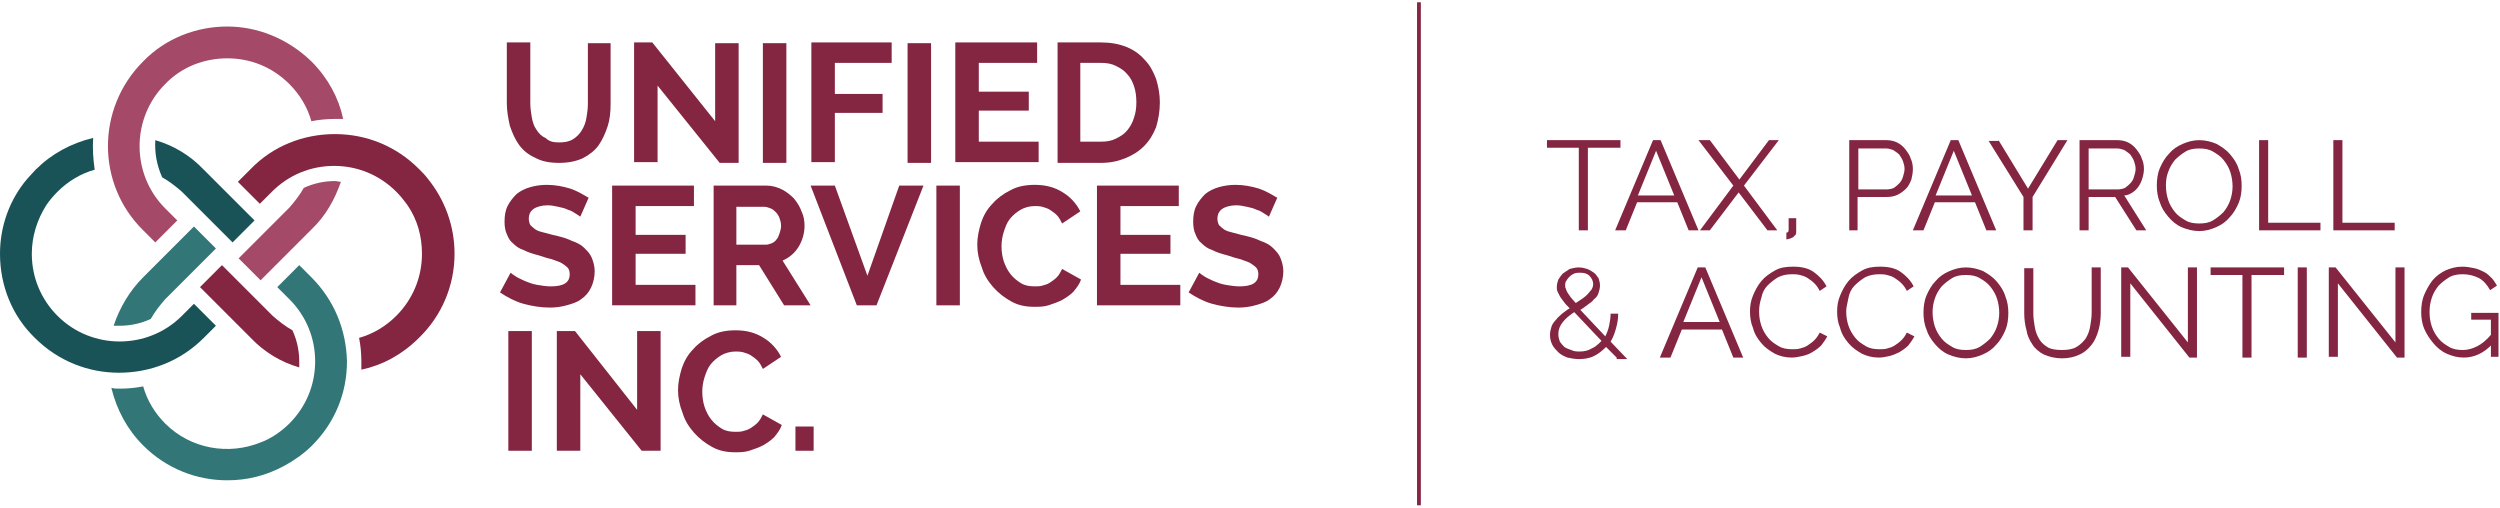 <?xml version="1.0" encoding="utf-8"?>
<!-- Generator: Adobe Illustrator 28.1.0, SVG Export Plug-In . SVG Version: 6.00 Build 0)  -->
<svg version="1.1" id="Layer_1" xmlns="http://www.w3.org/2000/svg" xmlns:xlink="http://www.w3.org/1999/xlink" x="0px" y="0px"
	 width="330px" height="67px" viewBox="0 0 330 67" style="enable-background:new 0 0 330 67;" xml:space="preserve">
<style type="text/css">
	.st0{fill:#842542;}
	.st1{fill:none;stroke:#842542;stroke-width:0.5;stroke-miterlimit:10;}
	.st2{fill:#A54968;}
	.st3{fill:#327677;}
	.st4{fill:#195358;}
</style>
<g>
	<g>
		<g>
			<path class="st0" d="M73.8,18.8c0.7,0,1.3-0.1,1.8-0.4c0.5-0.3,0.9-0.7,1.2-1.2c0.3-0.5,0.5-1,0.6-1.6c0.1-0.6,0.2-1.2,0.2-1.9
				v-8h3v8c0,1.1-0.1,2.1-0.4,3c-0.3,0.9-0.7,1.8-1.2,2.5s-1.3,1.3-2.1,1.7c-0.9,0.4-1.9,0.6-3.1,0.6c-1.3,0-2.3-0.2-3.2-0.7
				c-0.9-0.4-1.6-1-2.1-1.7c-0.5-0.7-0.9-1.6-1.2-2.5c-0.2-0.9-0.4-1.9-0.4-3v-8H70v8c0,0.7,0.1,1.3,0.2,1.9
				c0.1,0.6,0.3,1.2,0.6,1.6c0.3,0.5,0.7,0.9,1.2,1.1C72.5,18.7,73.1,18.8,73.8,18.8z"/>
			<path class="st0" d="M86.8,11.3v10.1h-3.1V5.6h2.4L94.4,16V5.7h3.1v15.8h-2.5L86.8,11.3z"/>
			<path class="st0" d="M100.7,21.4V5.7h3.1v15.8H100.7z"/>
			<path class="st0" d="M107.1,21.4V5.6h10.6v2.7h-7.5v4.1h6.3v2.5h-6.3v6.5H107.1z"/>
			<path class="st0" d="M119.8,21.4V5.7h3.1v15.8H119.8z"/>
			<path class="st0" d="M137.1,18.7v2.7h-11V5.6h10.8v2.7h-7.7v3.8h6.6v2.5h-6.6v4.1H137.1z"/>
			<path class="st0" d="M139.6,21.4V5.6h5.7c1.3,0,2.4,0.2,3.4,0.6c1,0.4,1.8,1,2.4,1.7c0.7,0.7,1.1,1.5,1.5,2.5
				c0.3,1,0.5,2,0.5,3.1c0,1.2-0.2,2.3-0.5,3.3c-0.4,1-0.9,1.8-1.6,2.5c-0.7,0.7-1.5,1.2-2.5,1.6c-1,0.4-2,0.6-3.2,0.6H139.6z
				 M150,13.5c0-0.8-0.1-1.5-0.3-2.1c-0.2-0.6-0.5-1.2-0.9-1.6c-0.4-0.5-0.9-0.8-1.5-1.1c-0.6-0.3-1.2-0.4-2-0.4h-2.7v10.4h2.7
				c0.8,0,1.4-0.1,2-0.4s1.1-0.6,1.5-1.1c0.4-0.5,0.7-1,0.9-1.7C149.9,14.9,150,14.3,150,13.5z"/>
		</g>
		<g>
			<path class="st0" d="M76.6,28.6c-0.1-0.1-0.3-0.2-0.6-0.4c-0.3-0.2-0.6-0.4-1-0.5c-0.4-0.2-0.8-0.3-1.3-0.4
				c-0.5-0.1-0.9-0.2-1.4-0.2c-0.8,0-1.5,0.2-1.9,0.5c-0.4,0.3-0.6,0.7-0.6,1.3c0,0.3,0.1,0.6,0.2,0.8c0.2,0.2,0.4,0.4,0.7,0.6
				c0.3,0.2,0.7,0.3,1.1,0.4c0.5,0.1,1,0.3,1.6,0.4c0.8,0.2,1.5,0.4,2.1,0.7c0.6,0.2,1.2,0.5,1.6,0.9s0.8,0.8,1,1.3
				c0.2,0.5,0.4,1.1,0.4,1.8c0,0.8-0.2,1.6-0.5,2.2c-0.3,0.6-0.7,1.1-1.3,1.5c-0.5,0.4-1.2,0.6-1.9,0.8c-0.7,0.2-1.5,0.3-2.2,0.3
				c-1.2,0-2.4-0.2-3.5-0.5s-2.2-0.9-3.1-1.5l1.4-2.6c0.1,0.1,0.4,0.3,0.7,0.5c0.3,0.2,0.8,0.4,1.2,0.6c0.5,0.2,1,0.4,1.6,0.5
				c0.6,0.1,1.2,0.2,1.8,0.2c1.7,0,2.5-0.5,2.5-1.6c0-0.4-0.1-0.7-0.3-0.9c-0.2-0.2-0.5-0.4-0.8-0.6c-0.4-0.2-0.8-0.3-1.3-0.5
				c-0.5-0.1-1.1-0.3-1.7-0.5c-0.8-0.2-1.4-0.4-2-0.7c-0.6-0.2-1-0.5-1.4-0.9c-0.4-0.3-0.6-0.7-0.8-1.2c-0.2-0.4-0.3-1-0.3-1.6
				c0-0.8,0.1-1.5,0.4-2.1c0.3-0.6,0.7-1.1,1.2-1.6c0.5-0.4,1.1-0.7,1.8-0.9c0.7-0.2,1.4-0.3,2.2-0.3c1.1,0,2.1,0.2,3.1,0.5
				c0.9,0.3,1.7,0.8,2.4,1.2L76.6,28.6z"/>
			<path class="st0" d="M91.8,37.6v2.7h-11V24.5h10.8v2.7h-7.7V31h6.6v2.5h-6.6v4.1H91.8z"/>
			<path class="st0" d="M94.2,40.3V24.5h7c0.7,0,1.4,0.2,2,0.5c0.6,0.3,1.1,0.7,1.6,1.2c0.4,0.5,0.8,1.1,1,1.7
				c0.3,0.6,0.4,1.3,0.4,1.9c0,1-0.3,2-0.8,2.8c-0.5,0.8-1.2,1.4-2.1,1.8l3.7,5.9h-3.5l-3.3-5.3h-3v5.3H94.2z M97.3,32.3h3.8
				c0.3,0,0.5-0.1,0.8-0.2c0.2-0.1,0.5-0.3,0.6-0.5c0.2-0.2,0.3-0.5,0.4-0.8c0.1-0.3,0.2-0.6,0.2-1c0-0.4-0.1-0.7-0.2-1
				c-0.1-0.3-0.3-0.6-0.5-0.8c-0.2-0.2-0.4-0.4-0.7-0.5c-0.3-0.1-0.5-0.2-0.8-0.2h-3.7V32.3z"/>
			<path class="st0" d="M110.2,24.5l4.3,11.9l4.2-11.9h3.2l-6.2,15.8h-2.6L107,24.5H110.2z"/>
			<path class="st0" d="M123.6,40.3V24.5h3.1v15.8H123.6z"/>
			<path class="st0" d="M129,32.3c0-1,0.2-1.9,0.5-2.9c0.3-0.9,0.8-1.8,1.5-2.5c0.6-0.7,1.4-1.3,2.4-1.8c0.9-0.5,2-0.7,3.2-0.7
				c1.4,0,2.6,0.3,3.7,1c1,0.6,1.8,1.5,2.3,2.5l-2.4,1.6c-0.2-0.4-0.4-0.8-0.7-1.1c-0.3-0.3-0.6-0.5-0.9-0.7s-0.7-0.3-1-0.4
				c-0.4-0.1-0.7-0.1-1-0.1c-0.7,0-1.4,0.2-1.9,0.5c-0.5,0.3-1,0.7-1.4,1.2c-0.4,0.5-0.6,1.1-0.8,1.7c-0.2,0.6-0.3,1.3-0.3,1.9
				c0,0.7,0.1,1.4,0.3,2c0.2,0.6,0.5,1.2,0.9,1.7c0.4,0.5,0.9,0.9,1.4,1.2c0.5,0.3,1.1,0.4,1.8,0.4c0.3,0,0.7,0,1-0.1
				c0.4-0.1,0.7-0.2,1-0.4c0.3-0.2,0.6-0.4,0.9-0.7c0.3-0.3,0.5-0.7,0.7-1.1l2.5,1.4c-0.2,0.6-0.6,1.1-1,1.6c-0.5,0.5-1,0.8-1.5,1.1
				c-0.6,0.3-1.2,0.5-1.8,0.7c-0.6,0.2-1.3,0.2-1.9,0.2c-1.1,0-2.1-0.2-3-0.7c-0.9-0.5-1.7-1.1-2.4-1.9c-0.7-0.8-1.2-1.6-1.5-2.6
				C129.2,34.3,129,33.3,129,32.3z"/>
			<path class="st0" d="M155.8,37.6v2.7h-11V24.5h10.8v2.7h-7.7V31h6.6v2.5h-6.6v4.1H155.8z"/>
			<path class="st0" d="M167.5,28.6c-0.1-0.1-0.3-0.2-0.6-0.4c-0.3-0.2-0.6-0.4-1-0.5c-0.4-0.2-0.8-0.3-1.3-0.4
				c-0.5-0.1-0.9-0.2-1.4-0.2c-0.8,0-1.5,0.2-1.9,0.5c-0.4,0.3-0.6,0.7-0.6,1.3c0,0.3,0.1,0.6,0.2,0.8c0.2,0.2,0.4,0.4,0.7,0.6
				c0.3,0.2,0.7,0.3,1.1,0.4c0.5,0.1,1,0.3,1.6,0.4c0.8,0.2,1.5,0.4,2.1,0.7c0.6,0.2,1.2,0.5,1.6,0.9c0.4,0.4,0.8,0.8,1,1.3
				c0.2,0.5,0.4,1.1,0.4,1.8c0,0.8-0.2,1.6-0.5,2.2c-0.3,0.6-0.7,1.1-1.3,1.5c-0.5,0.4-1.2,0.6-1.9,0.8s-1.5,0.3-2.2,0.3
				c-1.2,0-2.4-0.2-3.5-0.5s-2.2-0.9-3.1-1.5l1.4-2.6c0.1,0.1,0.4,0.3,0.7,0.5c0.3,0.2,0.8,0.4,1.2,0.6c0.5,0.2,1,0.4,1.6,0.5
				s1.2,0.2,1.8,0.2c1.7,0,2.5-0.5,2.5-1.6c0-0.4-0.1-0.7-0.3-0.9c-0.2-0.2-0.5-0.4-0.8-0.6c-0.4-0.2-0.8-0.3-1.3-0.5
				c-0.5-0.1-1.1-0.3-1.7-0.5c-0.8-0.2-1.4-0.4-2-0.7c-0.6-0.2-1-0.5-1.4-0.9c-0.4-0.3-0.6-0.7-0.8-1.2c-0.2-0.4-0.3-1-0.3-1.6
				c0-0.8,0.1-1.5,0.4-2.1c0.3-0.6,0.7-1.1,1.2-1.6c0.5-0.4,1.1-0.7,1.8-0.9c0.7-0.2,1.4-0.3,2.2-0.3c1.1,0,2.1,0.2,3.1,0.5
				c0.9,0.3,1.7,0.8,2.4,1.2L167.5,28.6z"/>
		</g>
		<g>
			<path class="st0" d="M67.1,59.5V43.7h3.1v15.8H67.1z"/>
			<path class="st0" d="M76.6,49.4v10.1h-3.1V43.7h2.4l8.2,10.4V43.7h3.1v15.8h-2.5L76.6,49.4z"/>
			<path class="st0" d="M89.5,51.5c0-1,0.2-1.9,0.5-2.9c0.3-0.9,0.8-1.8,1.5-2.5c0.6-0.7,1.4-1.3,2.4-1.8c0.9-0.5,2-0.7,3.2-0.7
				c1.4,0,2.6,0.3,3.7,1c1,0.6,1.8,1.5,2.3,2.5l-2.4,1.6c-0.2-0.4-0.4-0.8-0.7-1.1c-0.3-0.3-0.6-0.5-0.9-0.7c-0.3-0.2-0.7-0.3-1-0.4
				c-0.4-0.1-0.7-0.1-1-0.1c-0.7,0-1.4,0.2-1.9,0.5c-0.5,0.3-1,0.7-1.4,1.2c-0.4,0.5-0.6,1.1-0.8,1.7c-0.2,0.6-0.3,1.3-0.3,1.9
				c0,0.7,0.1,1.4,0.3,2c0.2,0.6,0.5,1.2,0.9,1.7c0.4,0.5,0.9,0.9,1.4,1.2c0.5,0.3,1.1,0.4,1.8,0.4c0.3,0,0.7,0,1-0.1
				c0.4-0.1,0.7-0.2,1-0.4c0.3-0.2,0.6-0.4,0.9-0.7c0.3-0.3,0.5-0.7,0.7-1.1l2.5,1.4c-0.2,0.6-0.6,1.1-1,1.6c-0.5,0.5-1,0.8-1.5,1.1
				c-0.6,0.3-1.2,0.5-1.8,0.7c-0.6,0.2-1.3,0.2-1.9,0.2c-1.1,0-2.1-0.2-3-0.7c-0.9-0.5-1.7-1.1-2.4-1.9c-0.7-0.8-1.2-1.6-1.5-2.6
				C89.7,53.5,89.5,52.5,89.5,51.5z"/>
			<path class="st0" d="M105,59.5v-3.2h2.4v3.2H105z"/>
		</g>
	</g>
	<line class="st1" x1="187.3" y1="0.3" x2="187.3" y2="66.7"/>
	<g>
		<path class="st0" d="M213.8,19.5h-4.2v10.9h-1.2V19.5h-4.2v-1h9.7V19.5z"/>
		<path class="st0" d="M213.2,30.4l5-11.9h1l5,11.9h-1.3l-1.5-3.7h-5.3l-1.5,3.7H213.2z M218.6,19.9l-2.4,5.9h4.8L218.6,19.9z"/>
		<path class="st0" d="M225.7,18.5l3.9,5.2l3.9-5.2h1.3l-4.6,6l4.4,5.9h-1.3l-3.8-5l-3.8,5h-1.3l4.4-5.9l-4.6-6H225.7z"/>
		<path class="st0" d="M235.8,30.7c0.1,0,0.2,0,0.2-0.1c0.1,0,0.1-0.1,0.1-0.3v-1.5h1v1.7c0,0.2,0,0.4-0.1,0.5
			c-0.1,0.1-0.2,0.2-0.3,0.3c-0.1,0.1-0.3,0.1-0.4,0.2c-0.2,0-0.3,0.1-0.5,0.1V30.7z"/>
		<path class="st0" d="M244.1,30.4V18.5h4.9c0.5,0,1,0.1,1.4,0.3c0.4,0.2,0.8,0.5,1.1,0.9c0.3,0.4,0.6,0.8,0.7,1.2
			c0.2,0.4,0.3,0.9,0.3,1.4c0,0.5-0.1,1-0.2,1.4c-0.2,0.5-0.4,0.9-0.7,1.2c-0.3,0.3-0.7,0.6-1.1,0.8c-0.4,0.2-0.9,0.3-1.4,0.3h-3.9
			v4.4H244.1z M245.3,25h3.8c0.3,0,0.7-0.1,0.9-0.2c0.3-0.2,0.5-0.4,0.7-0.6s0.4-0.5,0.5-0.9c0.1-0.3,0.2-0.7,0.2-1
			c0-0.4-0.1-0.7-0.2-1c-0.1-0.3-0.3-0.6-0.5-0.9c-0.2-0.2-0.5-0.4-0.8-0.6c-0.3-0.1-0.6-0.2-0.9-0.2h-3.7V25z"/>
		<path class="st0" d="M252.5,30.4l5-11.9h1l5,11.9h-1.3l-1.5-3.7h-5.3l-1.5,3.7H252.5z M257.9,19.9l-2.4,5.9h4.8L257.9,19.9z"/>
		<path class="st0" d="M263.8,18.5l3.9,6.4l3.9-6.4h1.3l-4.6,7.5v4.4h-1.2V26l-4.6-7.4H263.8z"/>
		<path class="st0" d="M274.5,30.4V18.5h5c0.5,0,1,0.1,1.4,0.3c0.4,0.2,0.8,0.5,1.1,0.9c0.3,0.4,0.6,0.8,0.7,1.2
			c0.2,0.4,0.3,0.9,0.3,1.4c0,0.4-0.1,0.9-0.2,1.2c-0.1,0.4-0.3,0.8-0.5,1.1c-0.2,0.3-0.5,0.6-0.8,0.8c-0.3,0.2-0.7,0.4-1.1,0.4
			l2.9,4.6H282l-2.8-4.4h-3.5v4.4H274.5z M275.7,25h3.9c0.3,0,0.7-0.1,0.9-0.2c0.3-0.2,0.5-0.4,0.7-0.6s0.4-0.5,0.5-0.9
			c0.1-0.3,0.2-0.7,0.2-1c0-0.4-0.1-0.7-0.2-1c-0.1-0.3-0.3-0.6-0.5-0.9c-0.2-0.2-0.5-0.4-0.8-0.6c-0.3-0.1-0.6-0.2-0.9-0.2h-3.8V25
			z"/>
		<path class="st0" d="M290.3,30.5c-0.8,0-1.6-0.2-2.3-0.5s-1.3-0.8-1.8-1.4c-0.5-0.6-0.9-1.2-1.1-1.9c-0.3-0.7-0.4-1.5-0.4-2.2
			c0-0.8,0.1-1.6,0.4-2.3c0.3-0.7,0.7-1.4,1.2-1.9c0.5-0.6,1.1-1,1.8-1.3c0.7-0.3,1.4-0.5,2.2-0.5c0.8,0,1.6,0.2,2.3,0.5
			c0.7,0.4,1.3,0.8,1.8,1.4c0.5,0.6,0.9,1.2,1.1,1.9c0.3,0.7,0.4,1.5,0.4,2.2c0,0.8-0.1,1.6-0.4,2.3c-0.3,0.7-0.7,1.4-1.2,1.9
			c-0.5,0.6-1.1,1-1.8,1.3C291.8,30.3,291.1,30.5,290.3,30.5z M285.9,24.5c0,0.6,0.1,1.3,0.3,1.9c0.2,0.6,0.5,1.1,0.9,1.6
			c0.4,0.5,0.9,0.8,1.4,1.1c0.5,0.3,1.1,0.4,1.8,0.4c0.7,0,1.3-0.1,1.8-0.4c0.5-0.3,1-0.7,1.4-1.1c0.4-0.5,0.7-1,0.9-1.6
			c0.2-0.6,0.3-1.2,0.3-1.8c0-0.6-0.1-1.3-0.3-1.9c-0.2-0.6-0.5-1.1-0.9-1.6c-0.4-0.5-0.9-0.8-1.4-1.1c-0.5-0.3-1.1-0.4-1.8-0.4
			c-0.7,0-1.3,0.1-1.8,0.4c-0.5,0.3-1,0.7-1.4,1.1c-0.4,0.5-0.7,1-0.9,1.6C286,23.2,285.9,23.8,285.9,24.5z"/>
		<path class="st0" d="M298.2,30.4V18.5h1.2v10.9h6.9v1H298.2z"/>
		<path class="st0" d="M308,30.4V18.5h1.2v10.9h6.9v1H308z"/>
		<path class="st0" d="M213.4,47.2l-1.4-1.4c-0.5,0.5-1,0.9-1.6,1.2c-0.6,0.3-1.3,0.4-2,0.4c-0.5,0-1-0.1-1.5-0.2
			c-0.5-0.2-0.9-0.4-1.2-0.7c-0.3-0.3-0.6-0.6-0.8-1c-0.2-0.4-0.3-0.8-0.3-1.3c0-0.4,0.1-0.8,0.2-1.1c0.1-0.3,0.3-0.6,0.6-0.9
			c0.2-0.3,0.5-0.5,0.8-0.8c0.3-0.2,0.6-0.5,1-0.7c-0.3-0.3-0.6-0.6-0.8-0.9c-0.2-0.3-0.4-0.5-0.5-0.7c-0.1-0.2-0.2-0.4-0.3-0.6
			c-0.1-0.2-0.1-0.4-0.1-0.6c0-0.4,0.1-0.7,0.2-1c0.2-0.3,0.4-0.6,0.6-0.8c0.3-0.2,0.6-0.4,0.9-0.6c0.4-0.1,0.8-0.2,1.2-0.2
			c0.4,0,0.8,0.1,1.1,0.2c0.3,0.1,0.6,0.3,0.9,0.5c0.3,0.2,0.4,0.5,0.6,0.7c0.1,0.3,0.2,0.6,0.2,1c0,0.3-0.1,0.7-0.2,1
			c-0.1,0.3-0.3,0.6-0.6,0.8c-0.2,0.3-0.5,0.5-0.8,0.7c-0.3,0.2-0.6,0.5-1,0.7l3.3,3.5c0.2-0.4,0.4-0.9,0.5-1.4
			c0.1-0.5,0.2-1,0.2-1.6h1c0,0.7-0.1,1.3-0.3,2s-0.4,1.2-0.7,1.7l2.2,2.3H213.4z M208.5,46.4c0.6,0,1.1-0.1,1.6-0.4
			c0.5-0.2,0.9-0.6,1.3-1l-3.6-3.8c-0.6,0.4-1.1,0.8-1.5,1.3c-0.4,0.5-0.6,1-0.6,1.6c0,0.4,0.1,0.7,0.2,1c0.2,0.3,0.4,0.5,0.6,0.7
			c0.3,0.2,0.6,0.3,0.9,0.4C207.8,46.4,208.2,46.4,208.5,46.4z M206.6,37.7c0,0.1,0,0.3,0.1,0.4c0,0.1,0.1,0.3,0.2,0.5
			c0.1,0.2,0.3,0.4,0.4,0.6c0.2,0.2,0.4,0.5,0.7,0.8c0.3-0.2,0.6-0.4,0.9-0.6c0.3-0.2,0.5-0.4,0.7-0.6c0.2-0.2,0.3-0.4,0.5-0.6
			c0.1-0.2,0.2-0.4,0.2-0.7c0-0.4-0.2-0.8-0.5-1.1c-0.3-0.3-0.7-0.4-1.2-0.4c-0.3,0-0.5,0-0.8,0.1c-0.2,0.1-0.4,0.2-0.6,0.4
			c-0.2,0.2-0.3,0.3-0.4,0.5C206.6,37.2,206.6,37.5,206.6,37.7z"/>
		<path class="st0" d="M219.1,47.2l5-11.9h1l5,11.9h-1.3l-1.5-3.7h-5.3l-1.5,3.7H219.1z M224.6,36.6l-2.4,5.9h4.8L224.6,36.6z"/>
		<path class="st0" d="M231,41.1c0-0.7,0.1-1.4,0.4-2.1c0.3-0.7,0.6-1.3,1.1-1.9c0.5-0.6,1.1-1,1.8-1.4c0.7-0.4,1.5-0.5,2.4-0.5
			c1.1,0,2,0.2,2.7,0.7c0.7,0.5,1.3,1.1,1.7,1.9l-0.9,0.6c-0.2-0.4-0.4-0.7-0.7-1c-0.3-0.3-0.6-0.5-0.9-0.7c-0.3-0.2-0.6-0.3-1-0.4
			s-0.7-0.1-1-0.1c-0.7,0-1.3,0.1-1.9,0.4c-0.5,0.3-1,0.7-1.4,1.1s-0.7,1-0.8,1.6c-0.2,0.6-0.3,1.2-0.3,1.8c0,0.7,0.1,1.3,0.3,1.9
			c0.2,0.6,0.5,1.1,0.9,1.6c0.4,0.5,0.9,0.8,1.4,1.1c0.5,0.3,1.1,0.4,1.8,0.4c0.3,0,0.7,0,1-0.1c0.4-0.1,0.7-0.2,1-0.4
			c0.3-0.2,0.6-0.4,0.9-0.7c0.3-0.3,0.5-0.6,0.7-1l1,0.5c-0.2,0.4-0.5,0.8-0.8,1.2c-0.3,0.3-0.7,0.6-1.2,0.9s-0.9,0.4-1.3,0.5
			c-0.5,0.1-0.9,0.2-1.4,0.2c-0.8,0-1.6-0.2-2.2-0.5c-0.7-0.4-1.3-0.8-1.8-1.4c-0.5-0.6-0.9-1.2-1.1-2C231.1,42.6,231,41.9,231,41.1
			z"/>
		<path class="st0" d="M242.5,41.1c0-0.7,0.1-1.4,0.4-2.1c0.3-0.7,0.6-1.3,1.1-1.9c0.5-0.6,1.1-1,1.8-1.4c0.7-0.4,1.5-0.5,2.4-0.5
			c1.1,0,2,0.2,2.7,0.7c0.7,0.5,1.3,1.1,1.7,1.9l-0.9,0.6c-0.2-0.4-0.4-0.7-0.7-1c-0.3-0.3-0.6-0.5-0.9-0.7c-0.3-0.2-0.6-0.3-1-0.4
			s-0.7-0.1-1-0.1c-0.7,0-1.3,0.1-1.9,0.4c-0.5,0.3-1,0.7-1.4,1.1s-0.7,1-0.8,1.6s-0.3,1.2-0.3,1.8c0,0.7,0.1,1.3,0.3,1.9
			c0.2,0.6,0.5,1.1,0.9,1.6c0.4,0.5,0.9,0.8,1.4,1.1c0.5,0.3,1.1,0.4,1.8,0.4c0.3,0,0.7,0,1-0.1c0.4-0.1,0.7-0.2,1-0.4
			c0.3-0.2,0.6-0.4,0.9-0.7c0.3-0.3,0.5-0.6,0.7-1l1,0.5c-0.2,0.4-0.5,0.8-0.8,1.2c-0.3,0.3-0.7,0.6-1.2,0.9
			c-0.4,0.2-0.9,0.4-1.3,0.5c-0.5,0.1-0.9,0.2-1.4,0.2c-0.8,0-1.6-0.2-2.2-0.5c-0.7-0.4-1.3-0.8-1.8-1.4c-0.5-0.6-0.9-1.2-1.1-2
			C242.6,42.6,242.5,41.9,242.5,41.1z"/>
		<path class="st0" d="M259.5,47.3c-0.8,0-1.6-0.2-2.3-0.5s-1.3-0.8-1.8-1.4c-0.5-0.6-0.9-1.2-1.1-1.9c-0.3-0.7-0.4-1.5-0.4-2.2
			c0-0.8,0.1-1.6,0.4-2.3c0.3-0.7,0.7-1.4,1.2-1.9c0.5-0.6,1.1-1,1.8-1.3c0.7-0.3,1.4-0.5,2.2-0.5c0.8,0,1.6,0.2,2.3,0.5
			c0.7,0.4,1.3,0.8,1.8,1.4c0.5,0.6,0.9,1.2,1.1,1.9c0.3,0.7,0.4,1.5,0.4,2.2c0,0.8-0.1,1.6-0.4,2.3c-0.3,0.7-0.7,1.4-1.2,1.9
			c-0.5,0.6-1.1,1-1.8,1.3C261,47.1,260.3,47.3,259.5,47.3z M255.1,41.2c0,0.6,0.1,1.3,0.3,1.9c0.2,0.6,0.5,1.1,0.9,1.6
			c0.4,0.5,0.9,0.8,1.4,1.1c0.5,0.3,1.1,0.4,1.8,0.4c0.7,0,1.3-0.1,1.8-0.4c0.5-0.3,1-0.7,1.4-1.1c0.4-0.5,0.7-1,0.9-1.6
			c0.2-0.6,0.3-1.2,0.3-1.8c0-0.6-0.1-1.3-0.3-1.9c-0.2-0.6-0.5-1.1-0.9-1.6c-0.4-0.5-0.9-0.8-1.4-1.1c-0.5-0.3-1.1-0.4-1.8-0.4
			c-0.7,0-1.3,0.1-1.8,0.4c-0.5,0.3-1,0.7-1.4,1.1c-0.4,0.5-0.7,1-0.9,1.6C255.2,40,255.1,40.6,255.1,41.2z"/>
		<path class="st0" d="M272.2,46.2c0.7,0,1.4-0.1,1.9-0.4c0.5-0.3,0.9-0.7,1.2-1.1c0.3-0.5,0.5-1,0.6-1.6c0.1-0.6,0.2-1.2,0.2-1.8
			v-6h1.2v6c0,0.8-0.1,1.6-0.3,2.3c-0.2,0.7-0.5,1.4-0.9,1.9c-0.4,0.5-0.9,1-1.6,1.3c-0.6,0.3-1.4,0.5-2.3,0.5
			c-0.9,0-1.7-0.2-2.4-0.5c-0.6-0.3-1.2-0.8-1.5-1.3c-0.4-0.6-0.7-1.2-0.8-1.9c-0.2-0.7-0.3-1.5-0.3-2.2v-6h1.2v6
			c0,0.6,0.1,1.2,0.2,1.8c0.1,0.6,0.3,1.1,0.6,1.6c0.3,0.5,0.7,0.8,1.2,1.1C270.8,46.1,271.4,46.2,272.2,46.2z"/>
		<path class="st0" d="M281.2,37.4v9.7H280V35.3h0.9l7.9,9.9v-9.9h1.2v11.9h-1L281.2,37.4z"/>
		<path class="st0" d="M301.4,36.3h-4.2v10.9H296V36.3h-4.2v-1h9.7V36.3z"/>
		<path class="st0" d="M303.3,47.2V35.3h1.2v11.9H303.3z"/>
		<path class="st0" d="M308.6,37.4v9.7h-1.2V35.3h0.9l7.9,9.9v-9.9h1.2v11.9h-1L308.6,37.4z"/>
		<path class="st0" d="M329,45.4c-1.1,1.2-2.4,1.8-3.8,1.8c-0.8,0-1.5-0.2-2.2-0.5c-0.7-0.3-1.3-0.8-1.8-1.4
			c-0.5-0.6-0.9-1.2-1.2-1.9c-0.3-0.7-0.4-1.5-0.4-2.2c0-0.8,0.1-1.6,0.4-2.3c0.3-0.7,0.7-1.4,1.1-1.9c0.5-0.6,1.1-1,1.7-1.3
			c0.7-0.3,1.4-0.5,2.2-0.5c0.6,0,1.1,0.1,1.6,0.2c0.5,0.1,0.9,0.3,1.3,0.5c0.4,0.2,0.7,0.5,1,0.8c0.3,0.3,0.5,0.7,0.7,1l-0.9,0.6
			c-0.4-0.7-0.9-1.3-1.5-1.6c-0.6-0.3-1.3-0.5-2.1-0.5c-0.7,0-1.3,0.1-1.8,0.4s-1,0.7-1.4,1.1c-0.4,0.5-0.7,1-0.9,1.6
			c-0.2,0.6-0.3,1.2-0.3,1.9c0,0.7,0.1,1.3,0.3,1.9c0.2,0.6,0.5,1.1,0.9,1.6c0.4,0.5,0.9,0.8,1.4,1.1c0.5,0.3,1.1,0.4,1.8,0.4
			c0.7,0,1.3-0.2,1.9-0.5c0.6-0.3,1.2-0.8,1.8-1.5v-2h-2.6v-0.9h3.6v5.8h-1V45.4z"/>
	</g>
	<g>
		<path class="st2" d="M18.9,30.4l1.6,1.6l2.9-2.9l-1.6-1.6c-4.5-4.5-4.5-11.9,0-16.4C24,8.8,27,7.7,30,7.7c3,0,5.9,1.1,8.2,3.4
			c1.4,1.4,2.4,3.1,2.9,4.9c1-0.2,2.1-0.3,3.1-0.3c0.4,0,0.7,0,1.1,0c-0.6-2.8-2-5.4-4.2-7.6C38,5.1,34,3.5,30,3.5
			c-4,0-8.1,1.5-11.1,4.6C12.7,14.3,12.7,24.3,18.9,30.4z"/>
		<path class="st0" d="M39.5,48.5c0-0.3,0-0.5,0-0.8c0-1.4-0.3-2.8-0.9-4.1c-0.9-0.5-1.8-1.2-2.6-1.9L29.3,35l-2.9,2.9l6.7,6.7
			C34.9,46.5,37.1,47.8,39.5,48.5z"/>
		<path class="st0" d="M60,33.5c0-3.7-1.3-7.2-3.6-10c-0.3-0.4-0.7-0.8-1.1-1.2c-3-3-6.9-4.6-11.1-4.6s-8.2,1.6-11.1,4.6L31.4,24
			l2.9,2.9l1.6-1.6c2.2-2.2,5.1-3.4,8.2-3.4c3.1,0,6,1.2,8.2,3.4c0.5,0.5,1,1.1,1.5,1.8c1.3,1.9,1.9,4.1,1.9,6.4
			c0,3.1-1.2,6-3.4,8.2c-1.4,1.4-3.1,2.4-4.9,2.9c0.2,1,0.3,2.1,0.3,3.1c0,0.4,0,0.7,0,1.1c2.8-0.6,5.4-2,7.6-4.2
			C58.3,41.7,60,37.7,60,33.5z"/>
		<path class="st3" d="M18.9,36.6c-1.8,1.8-3.1,4-3.9,6.4c0.3,0,0.5,0,0.8,0c1.4,0,2.8-0.3,4.1-0.9c0.5-0.9,1.2-1.8,1.9-2.6l6.7-6.7
			l-2.9-2.9L18.9,36.6z"/>
		<path class="st3" d="M41.1,36.6L39.5,35l-2.9,2.9l1.6,1.6c2.2,2.2,3.4,5.1,3.4,8.2c0,3.1-1.2,6-3.4,8.2c-1,1-2.4,2-3.8,2.5
			c-4.2,1.7-9.2,0.9-12.6-2.5c-1.4-1.4-2.4-3.1-2.9-4.9c-1,0.2-2,0.3-3.1,0.3c-0.4,0-0.7,0-1.1-0.1c0.7,2.9,2.1,5.5,4.2,7.6
			c3.1,3.1,7.1,4.6,11.1,4.6c2.6,0,5.1-0.6,7.5-1.9c1.3-0.7,2.6-1.6,3.7-2.7c3-3,4.6-6.9,4.6-11.1C45.7,43.5,44.1,39.6,41.1,36.6z"
			/>
		<path class="st4" d="M20.5,18.5c-0.1,1.7,0.2,3.3,0.9,4.9c0.9,0.5,1.8,1.2,2.6,1.9l6.7,6.7l2.9-2.9l-6.7-6.7
			C25.1,20.5,22.9,19.2,20.5,18.5z"/>
		<path class="st4" d="M26.9,44.6l1.6-1.6l-2.9-2.9L24,41.7c-4.5,4.5-11.9,4.5-16.4,0c-2.2-2.2-3.4-5.1-3.4-8.2
			c0-2.3,0.7-4.5,1.9-6.4c0.4-0.6,0.9-1.2,1.5-1.8c1.4-1.4,3.1-2.4,4.9-2.9c-0.2-1.4-0.3-2.8-0.2-4.2c-2.9,0.7-5.5,2.1-7.6,4.2
			c-0.4,0.4-0.7,0.8-1.1,1.2C1.3,26.3,0,29.8,0,33.5c0,4.2,1.6,8.2,4.6,11.1c3.1,3.1,7.1,4.6,11.1,4.6
			C19.8,49.2,23.8,47.7,26.9,44.6z"/>
		<path class="st2" d="M45,24c-0.3,0-0.5-0.1-0.8-0.1c-1.4,0-2.8,0.3-4.1,0.9c-0.5,0.9-1.2,1.8-1.9,2.6l-6.7,6.7l2.9,2.9l6.7-6.7
			C43,28.5,44.2,26.3,45,24z"/>
	</g>
</g>
</svg>
